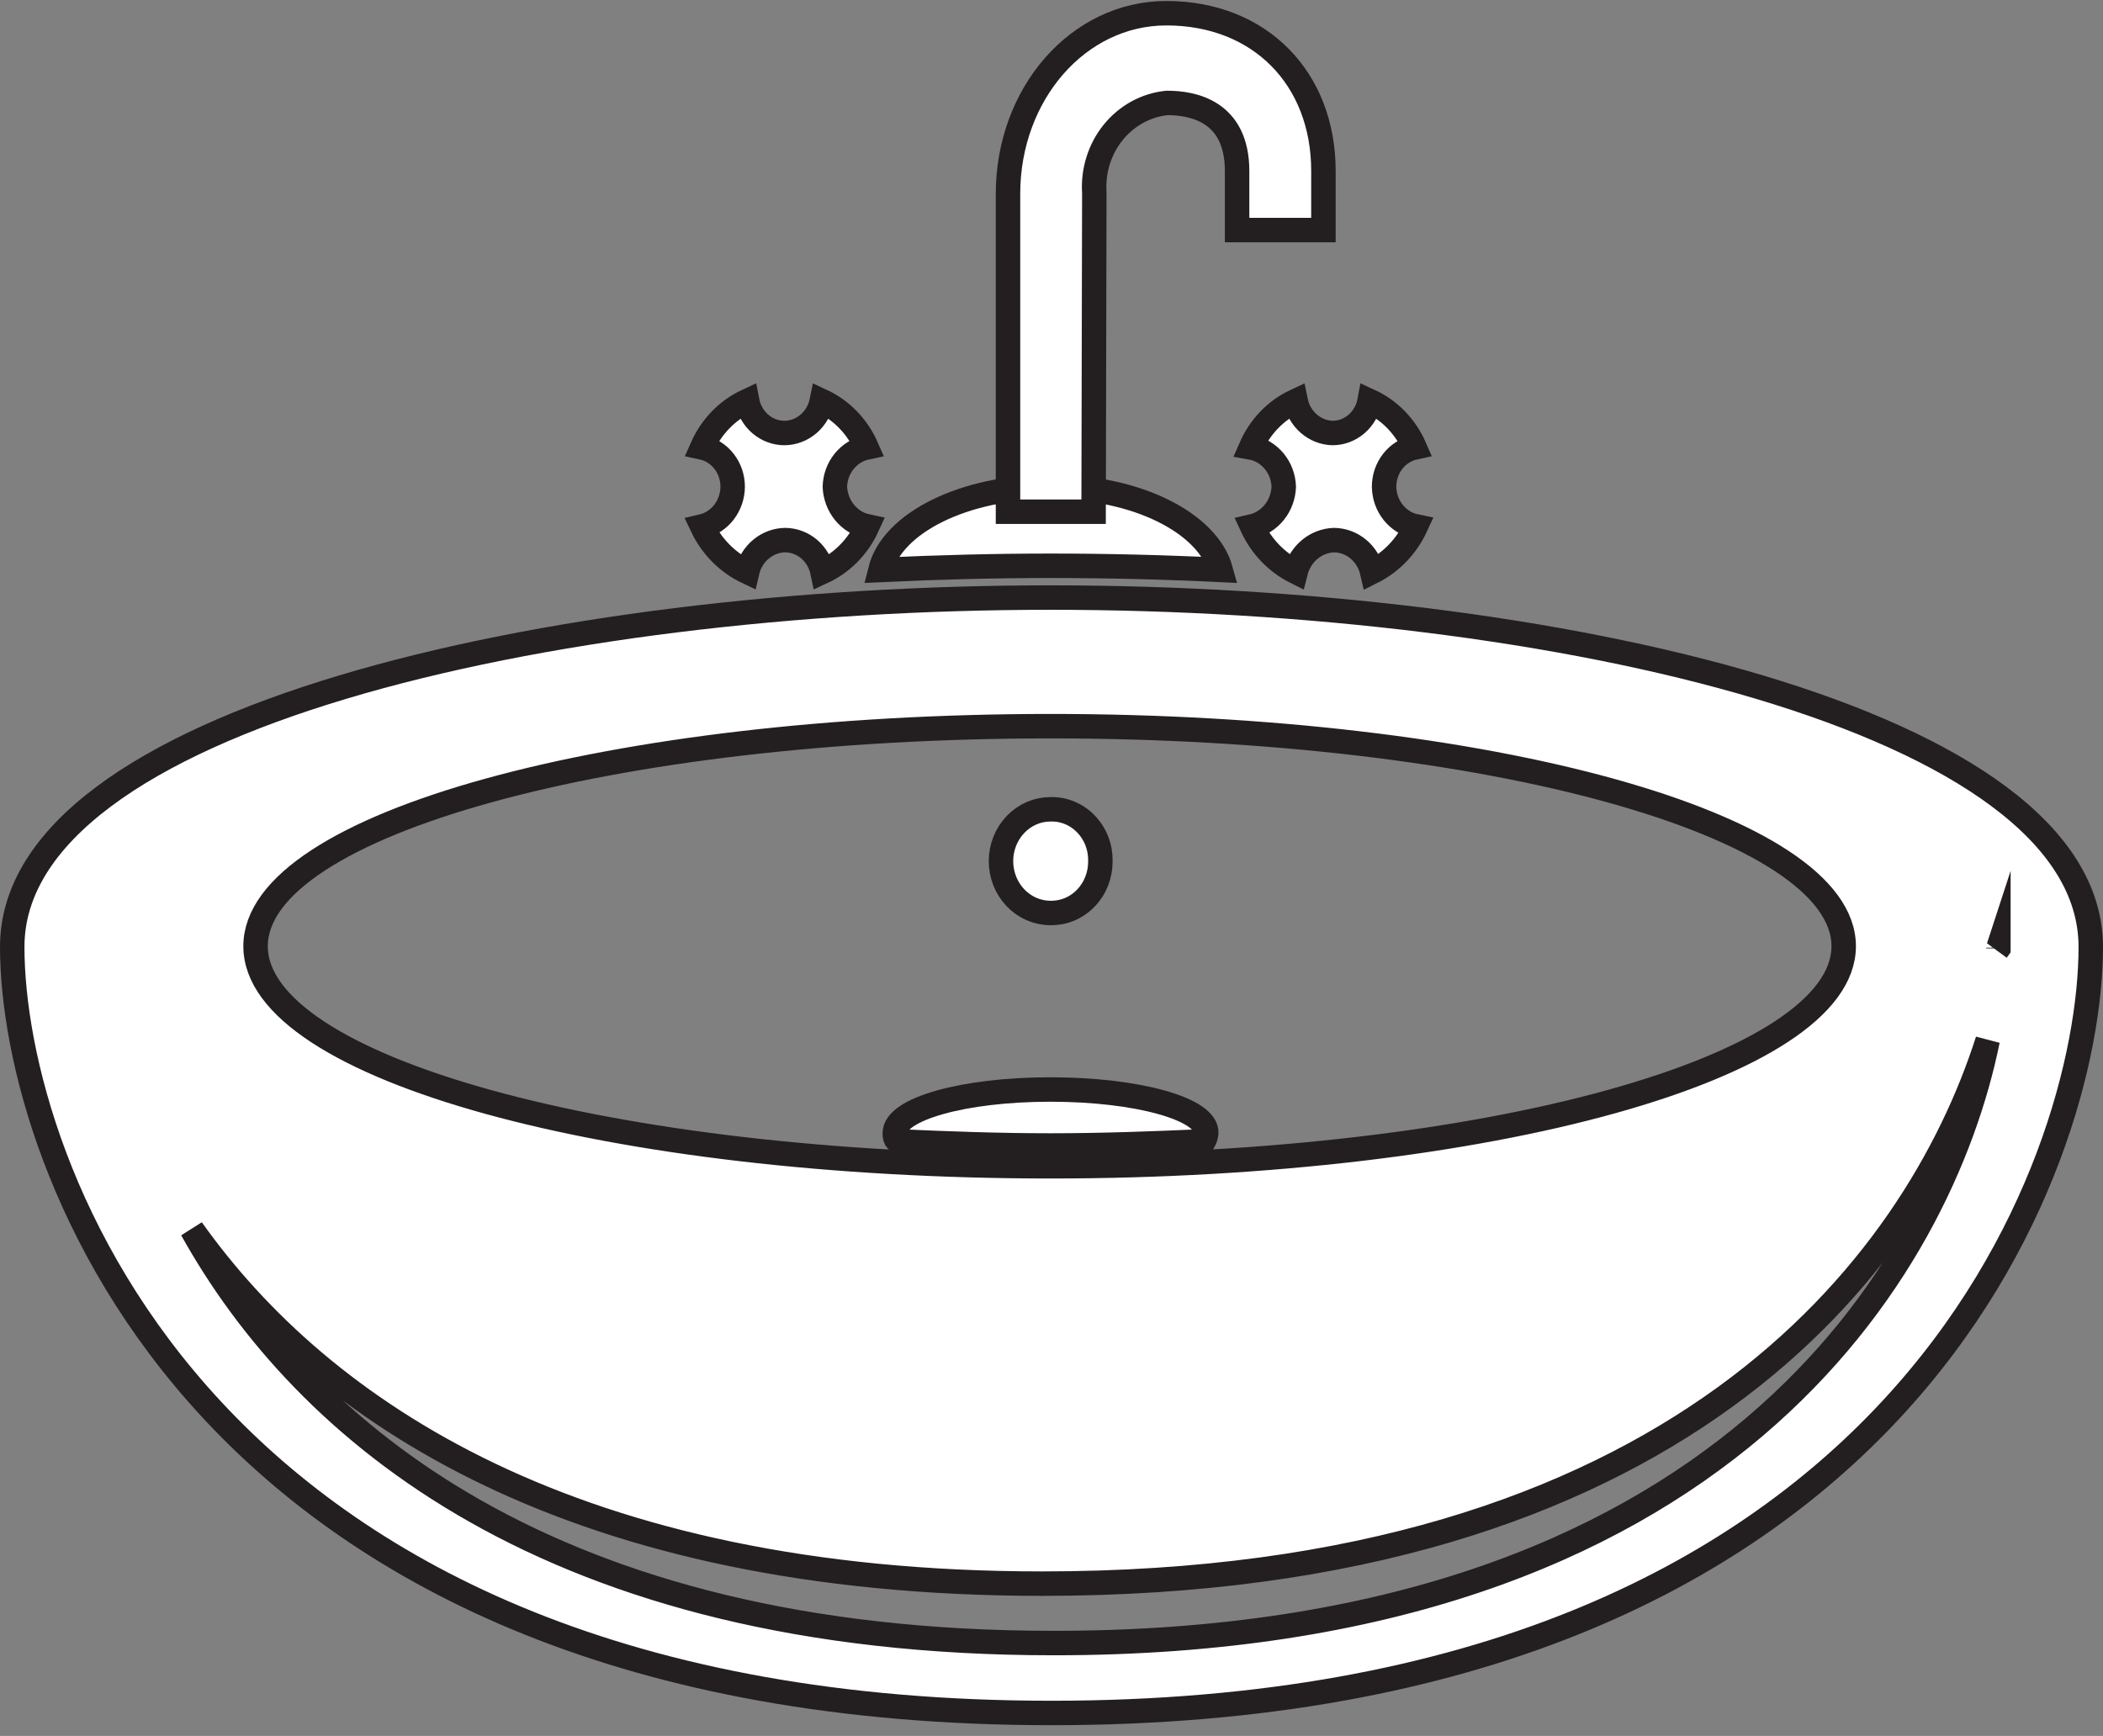 <svg width="86" height="71" viewBox="0 0 86 71" fill="none" xmlns="http://www.w3.org/2000/svg">
<rect x="0" y="0" width="86" height="71" fill="#808080" stroke="none"/>
<path d="M42.957 24.44C22.368 24.44 0.5 29.45 0.5 38.73C0.5 47.45 8.133 70.06 42.995 70.06C77.858 70.06 85.5 47.45 85.5 38.73C85.5 29.45 63.575 24.44 42.957 24.44ZM42.957 29.7C60.894 29.7 75.396 33.75 75.396 38.7C75.396 43.65 60.875 47.7 42.957 47.7C25.039 47.7 10.451 43.7 10.451 38.7C10.451 33.7 25.068 29.7 42.957 29.7ZM43.072 67.2C22.54 67.2 12.426 58.51 7.846 50.28C13.132 57.72 23.503 64.77 42.623 64.77C68.489 64.77 78.316 51.83 81.283 42.55C79.394 51.83 70.483 67.2 43.11 67.2H43.072ZM81.722 38.79L81.665 38.87C81.69 38.837 81.709 38.8 81.722 38.76V38.79Z" fill="white" stroke="#231F20" stroke-miterlimit="10"/>
<path d="M42.957 44.56C39.398 44.56 36.593 45.36 36.593 46.34C36.586 46.401 36.591 46.464 36.609 46.522C36.628 46.581 36.658 46.635 36.698 46.68C38.702 46.77 40.801 46.85 42.957 46.85C45.113 46.85 47.174 46.77 49.225 46.68C49.282 46.575 49.317 46.459 49.33 46.34C49.369 45.36 46.516 44.56 42.957 44.56Z" fill="white" stroke="#231F20" stroke-miterlimit="10"/>
<path d="M44.999 35.22C45.001 35.501 44.95 35.779 44.848 36.039C44.746 36.299 44.596 36.535 44.405 36.732C44.215 36.93 43.989 37.086 43.74 37.19C43.491 37.294 43.225 37.345 42.957 37.34C42.691 37.34 42.428 37.285 42.183 37.179C41.938 37.072 41.715 36.916 41.527 36.719C41.339 36.522 41.19 36.288 41.088 36.031C40.987 35.774 40.934 35.498 40.934 35.22C40.934 34.942 40.987 34.666 41.088 34.409C41.19 34.151 41.339 33.918 41.527 33.721C41.715 33.524 41.938 33.368 42.183 33.261C42.428 33.155 42.691 33.1 42.957 33.1C43.226 33.092 43.493 33.141 43.743 33.244C43.993 33.348 44.22 33.503 44.411 33.702C44.602 33.9 44.753 34.136 44.854 34.398C44.955 34.659 45.004 34.938 44.999 35.22Z" fill="white" stroke="#231F20" stroke-miterlimit="10"/>
<path d="M42.957 23.14C45.285 23.14 47.607 23.197 49.922 23.31C49.388 21.38 46.478 19.91 42.957 19.91C39.437 19.91 36.488 21.38 36.002 23.31C38.358 23.2 40.686 23.14 42.957 23.14Z" fill="white" stroke="#231F20" stroke-miterlimit="10"/>
<path d="M44.722 20.93H41.221V7.93C41.221 3.85 44.083 0.54 47.699 0.54C51.515 0.54 54.12 3.2 54.12 6.99V9.41H50.59V7C50.59 4.54 48.777 4.21 47.727 4.21C46.871 4.294 46.08 4.726 45.523 5.414C44.967 6.102 44.69 6.991 44.751 7.89L44.722 20.93Z" fill="white" stroke="#231F20" stroke-miterlimit="10"/>
<path d="M34.141 19.91C34.151 19.527 34.285 19.16 34.521 18.867C34.757 18.575 35.081 18.375 35.439 18.3C35.069 17.454 34.418 16.778 33.607 16.4C33.533 16.766 33.343 17.096 33.068 17.334C32.792 17.572 32.447 17.704 32.09 17.71C31.729 17.713 31.378 17.583 31.097 17.344C30.817 17.105 30.625 16.771 30.554 16.4C29.74 16.778 29.086 17.453 28.712 18.3C29.066 18.376 29.384 18.578 29.611 18.871C29.839 19.165 29.963 19.532 29.962 19.91C29.958 20.288 29.833 20.654 29.606 20.948C29.379 21.242 29.064 21.447 28.712 21.53C29.104 22.354 29.754 23.01 30.554 23.39C30.639 23.021 30.839 22.693 31.123 22.458C31.406 22.222 31.757 22.093 32.119 22.09C32.474 22.095 32.818 22.226 33.094 22.462C33.369 22.698 33.56 23.026 33.636 23.39C34.438 23.018 35.088 22.359 35.467 21.53C35.105 21.454 34.778 21.254 34.538 20.96C34.297 20.666 34.158 20.297 34.141 19.91Z" fill="white" stroke="#231F20" stroke-miterlimit="10"/>
<path d="M56.601 19.91C56.6 19.532 56.724 19.165 56.952 18.871C57.179 18.578 57.497 18.376 57.85 18.3C57.48 17.451 56.825 16.775 56.009 16.4C55.941 16.767 55.753 17.098 55.478 17.337C55.204 17.576 54.858 17.708 54.502 17.71C54.145 17.703 53.801 17.569 53.526 17.331C53.25 17.094 53.06 16.765 52.985 16.4C52.174 16.778 51.522 17.454 51.153 18.3C51.52 18.364 51.854 18.56 52.099 18.853C52.345 19.147 52.486 19.52 52.498 19.91C52.483 20.292 52.348 20.659 52.113 20.952C51.878 21.245 51.557 21.448 51.2 21.53C51.577 22.344 52.206 22.999 52.985 23.39C53.078 23.026 53.281 22.704 53.562 22.47C53.844 22.236 54.19 22.103 54.549 22.09C54.911 22.093 55.262 22.222 55.545 22.458C55.829 22.693 56.029 23.021 56.114 23.39C56.892 22.999 57.521 22.344 57.898 21.53C57.538 21.457 57.212 21.256 56.976 20.961C56.739 20.666 56.607 20.295 56.601 19.91Z" fill="white" stroke="#231F20" stroke-miterlimit="10"/>
</svg>
